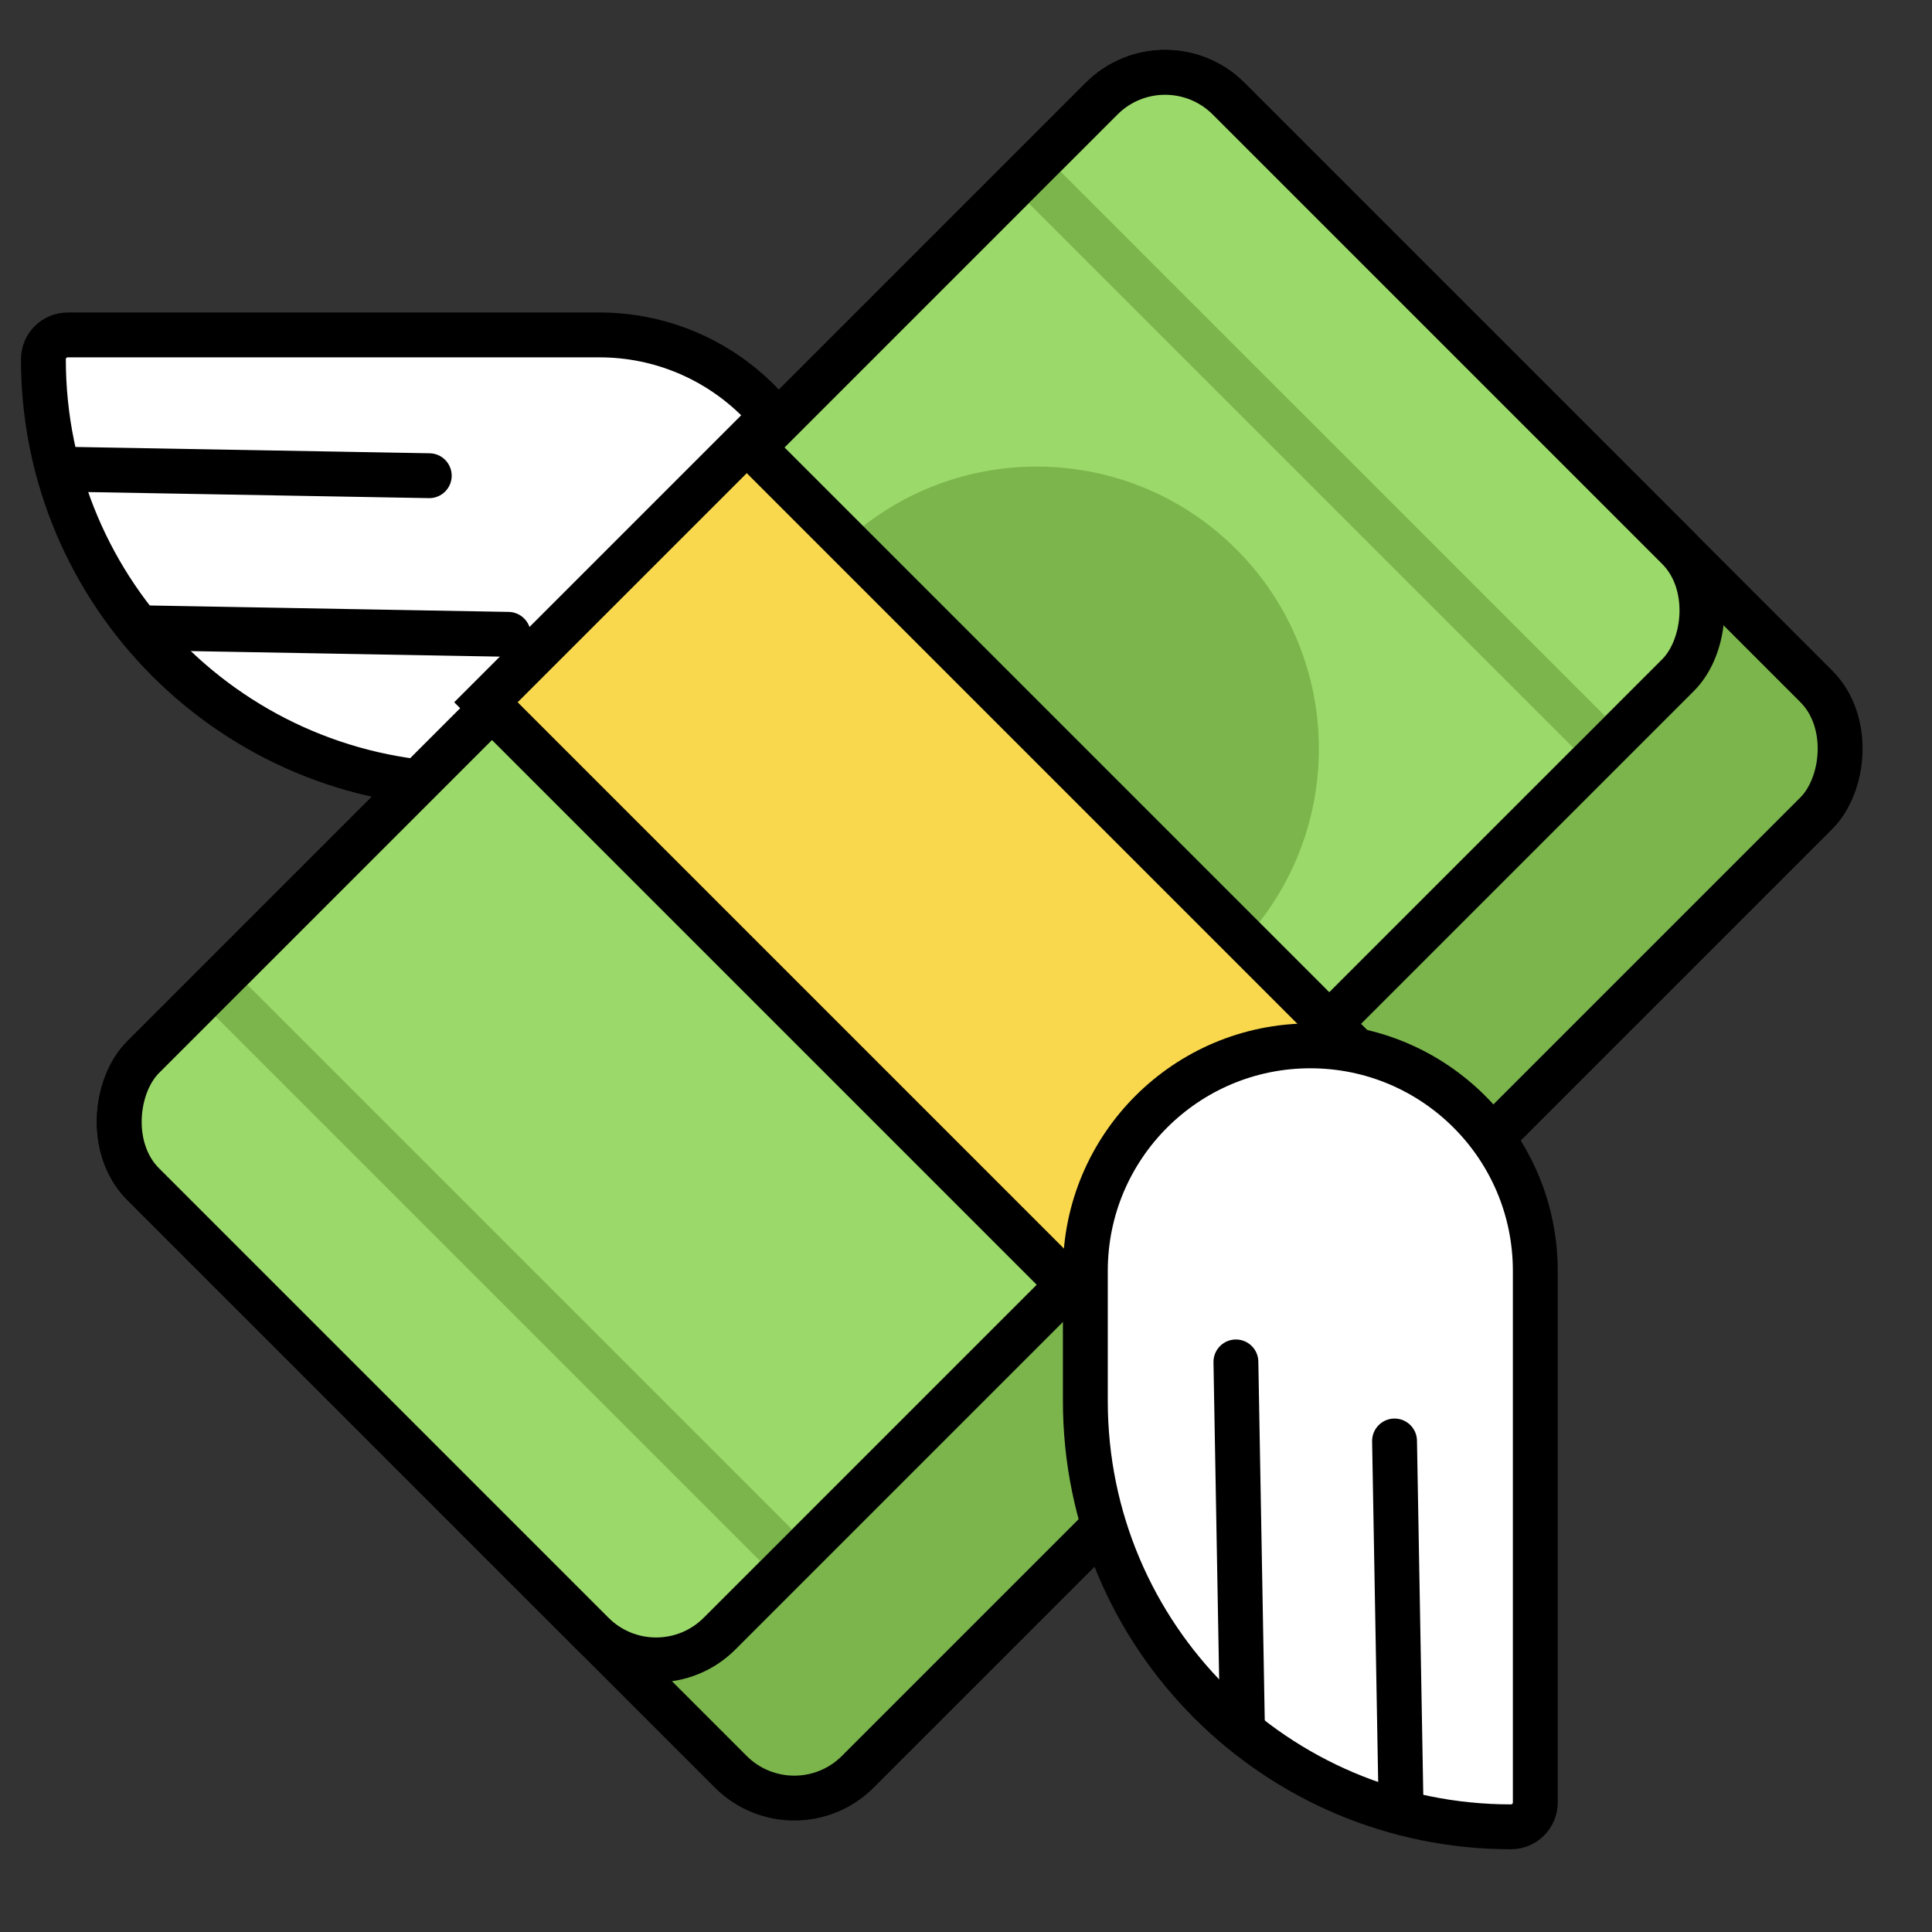 <svg width="54" height="54" viewBox="0 0 54 54" fill="none" xmlns="http://www.w3.org/2000/svg">
<rect x="0" y="0" width="54" height="54" fill="#333333" stroke="none"/>
<path d="M1.894 9.361H16.753C20.226 9.361 23.041 12.177 23.041 15.649C23.041 19.122 20.226 21.937 16.753 21.937H13.109C6.539 21.937 1.213 16.611 1.213 10.042C1.213 9.666 1.518 9.361 1.894 9.361Z" fill="white" stroke="black" stroke-width="1.254" stroke-linejoin="round"/>
<path d="M1.771 13.114L11.998 13.296" stroke="black" stroke-width="1.254" stroke-linecap="round"/>
<path d="M3.981 17.547L14.207 17.73" stroke="black" stroke-width="1.254" stroke-linecap="round"/>
<rect x="32.565" y="0.983" width="28.248" height="42.906" rx="2.509" transform="rotate(45 32.565 0.983)" fill="#7BB54C" stroke="black" stroke-width="1.254"/>
<rect x="32.565" y="0.983" width="22.786" height="42.906" rx="2.509" transform="rotate(45 32.565 0.983)" fill="#9BD96A" stroke="black" stroke-width="1.254"/>
<path opacity="0.3" d="M44.423 20.462L29.197 5.237" stroke="#2F6206" stroke-width="1.254"/>
<path opacity="0.3" d="M21.694 43.191L6.469 27.966" stroke="#2F6206" stroke-width="1.254"/>
<circle opacity="0.3" cx="28.976" cy="20.928" r="7.887" transform="rotate(45 28.976 20.928)" fill="#2F6206"/>
<rect x="20.872" y="12.338" width="28.701" height="10.31" transform="rotate(45 20.872 12.338)" fill="#F9D84E" stroke="black" stroke-width="1.254"/>
<rect x="37.153" y="28.619" width="5.676" height="10.31" transform="rotate(45 37.153 28.619)" fill="#DDB52D" stroke="black" stroke-width="1.254"/>
<path d="M42.912 50.38V35.52C42.912 32.047 40.097 29.232 36.624 29.232C33.152 29.232 30.336 32.047 30.336 35.52V39.164C30.336 45.734 35.662 51.06 42.232 51.06C42.608 51.06 42.912 50.755 42.912 50.38Z" fill="white" stroke="black" stroke-width="1.254" stroke-linejoin="round"/>
<path d="M39.16 50.502L38.978 40.276" stroke="black" stroke-width="1.254" stroke-linecap="round"/>
<path d="M34.727 48.292L34.544 38.066" stroke="black" stroke-width="1.254" stroke-linecap="round"/>
</svg>
